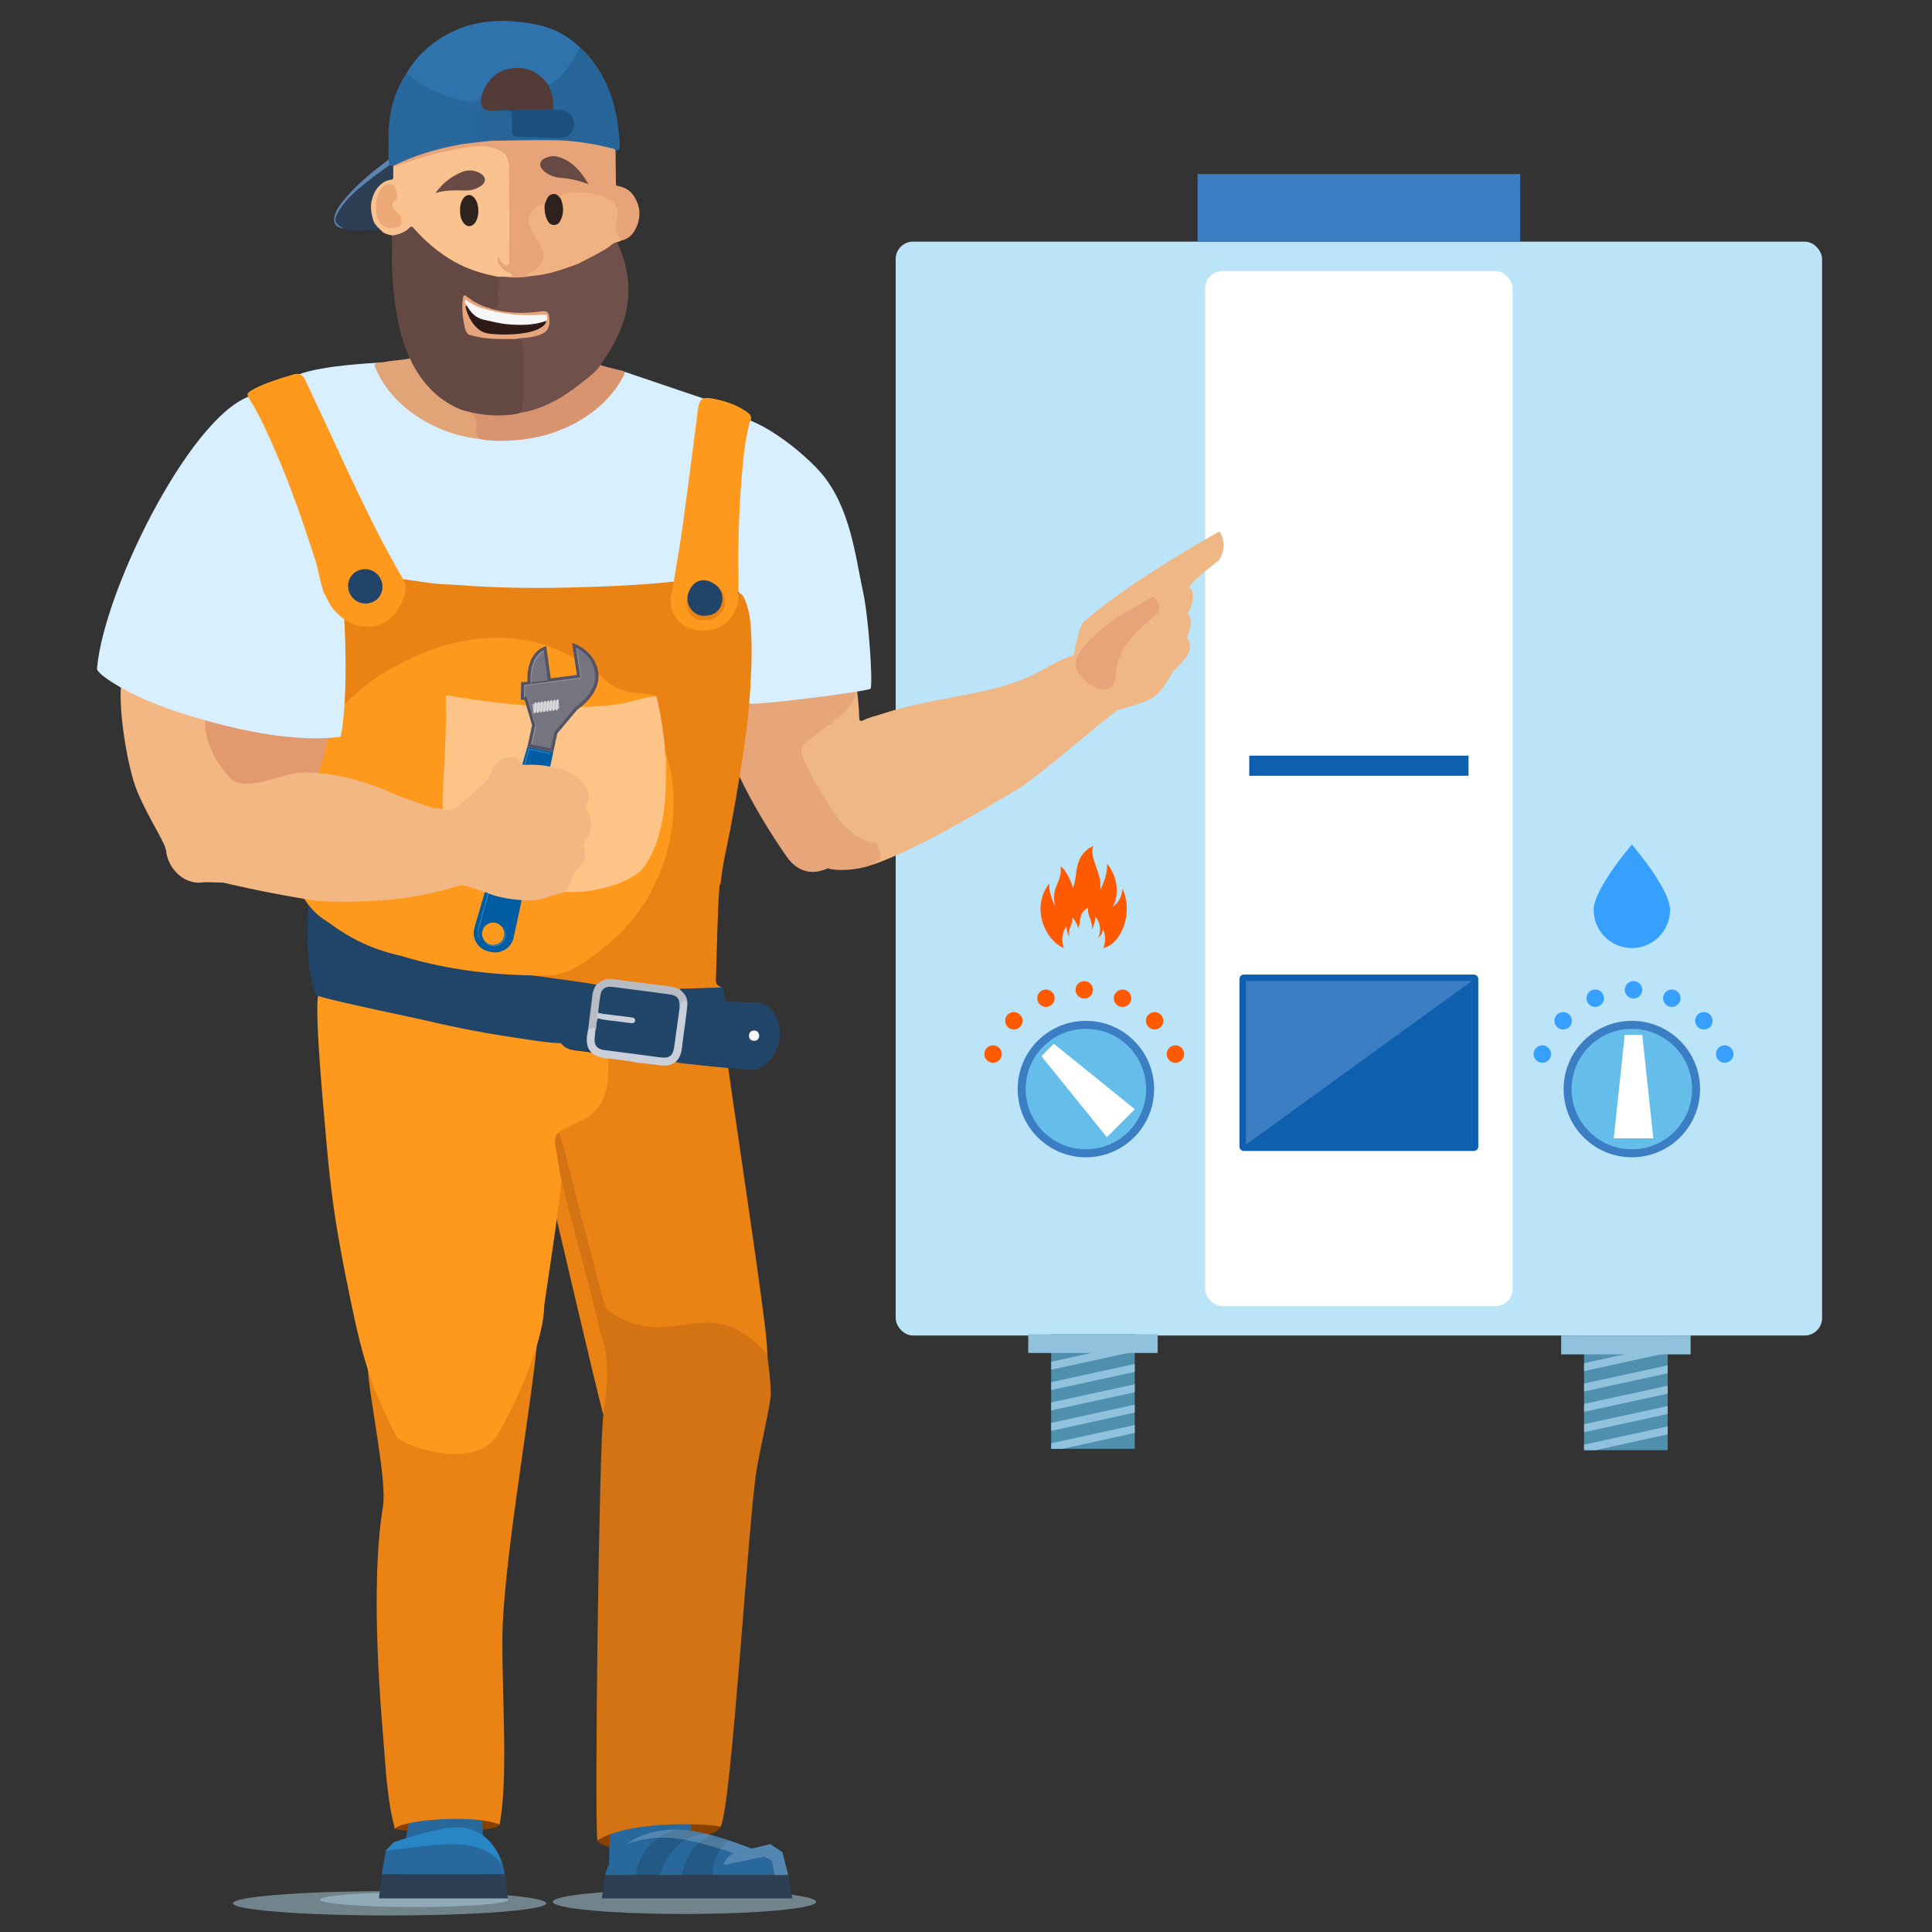 <?xml version="1.0" encoding="UTF-8"?>
<svg xmlns="http://www.w3.org/2000/svg" width="200" height="200" viewBox="0 0 200 200">
  <rect x="0" y="0" width="200" height="200" fill="#333333" stroke="none"/>
  <defs>
    <style>
      .cls-1 {
        fill: #535363;
      }

      .cls-1, .cls-2, .cls-3, .cls-4, .cls-5, .cls-6, .cls-7, .cls-8, .cls-9, .cls-10, .cls-11, .cls-12, .cls-13, .cls-14, .cls-15, .cls-16, .cls-17, .cls-18, .cls-19, .cls-20, .cls-21, .cls-22, .cls-23, .cls-24, .cls-25, .cls-26, .cls-27, .cls-28, .cls-29, .cls-30, .cls-31, .cls-32, .cls-33, .cls-34, .cls-35, .cls-36, .cls-37, .cls-38, .cls-39, .cls-40, .cls-41, .cls-42, .cls-43, .cls-44, .cls-45, .cls-46, .cls-47, .cls-48, .cls-49, .cls-50, .cls-51 {
        stroke-width: 0px;
      }

      .cls-2 {
        fill: #f9c28e;
      }

      .cls-3 {
        fill: #fcc486;
      }

      .cls-4 {
        fill: #2d1916;
      }

      .cls-5 {
        fill: #894100;
      }

      .cls-6 {
        fill: #f0b786;
      }

      .cls-7 {
        fill: #28689c;
      }

      .cls-8 {
        fill: #e8a479;
      }

      .cls-52 {
        isolation: isolate;
      }

      .cls-9 {
        fill: #2886c6;
      }

      .cls-10 {
        fill: #f7f7f7;
      }

      .cls-11 {
        fill: #90c1dd;
      }

      .cls-12 {
        fill: #214568;
      }

      .cls-13 {
        fill: #e6a57a;
      }

      .cls-14 {
        fill: #1c4f7c;
      }

      .cls-15 {
        fill: #005da3;
      }

      .cls-16 {
        fill: #eca877;
      }

      .cls-17 {
        fill: #4e90ad;
      }

      .cls-18 {
        fill: #e3996e;
      }

      .cls-19 {
        fill: #d8946f;
      }

      .cls-20 {
        fill: #ea8313;
      }

      .cls-21 {
        fill: #5d84ae;
      }

      .cls-22 {
        fill: #6f504a;
      }

      .cls-23 {
        fill: #533c38;
      }

      .cls-24, .cls-48 {
        fill: #fff;
      }

      .cls-25 {
        fill: #276497;
      }

      .cls-26 {
        fill: #e1a476;
      }

      .cls-27 {
        fill: #bbe4f9;
      }

      .cls-28 {
        fill: #cacfd9;
      }

      .cls-29 {
        fill: #37a0ff;
      }

      .cls-30 {
        fill: #644843;
      }

      .cls-31 {
        fill: #b7bbc4;
      }

      .cls-32 {
        fill: #bcbec0;
      }

      .cls-33 {
        fill: #d6d7d8;
      }

      .cls-34 {
        fill: #65beea;
      }

      .cls-35 {
        fill: #3c7ec4;
      }

      .cls-36 {
        fill: #664a43;
      }

      .cls-37 {
        fill: #d37313;
      }

      .cls-38 {
        fill: #ff991e;
      }

      .cls-39 {
        fill: #b1d4e5;
        mix-blend-mode: multiply;
        opacity: .5;
      }

      .cls-40 {
        opacity: .15;
      }

      .cls-41 {
        fill: #e7a679;
      }

      .cls-42 {
        fill: #684b44;
      }

      .cls-43 {
        fill: #f0b280;
      }

      .cls-44 {
        fill: #2e211e;
      }

      .cls-45 {
        fill: #f2b782;
      }

      .cls-46 {
        fill: #2e73ac;
      }

      .cls-47 {
        fill: #d7efff;
      }

      .cls-48 {
        opacity: .2;
      }

      .cls-49 {
        fill: #ff5a00;
      }

      .cls-50 {
        fill: #0f5faf;
      }

      .cls-51 {
        fill: #2c3f54;
      }
    </style>
  </defs>
  <g class="cls-52">
    <g id="Illustration">
      <g>
        <rect class="cls-27" x="92.721" y="25.012" width="95.899" height="113.24" rx="1.798" ry="1.798"/>
        <rect class="cls-24" x="124.758" y="28.049" width="31.825" height="107.166" rx="1.798" ry="1.798"/>
        <rect class="cls-35" x="123.975" y="18.014" width="33.392" height="6.998"/>
        <rect class="cls-50" x="129.32" y="78.225" width="22.702" height="2.084"/>
        <g>
          <path class="cls-49" d="m112.93,101.885c.321.381.273.95-.108,1.272s-.95.273-1.272-.108c-.322-.381-.273-.95.108-1.272.381-.321.95-.273,1.272.108Z"/>
          <path class="cls-49" d="m108.685,102.532c.444.227.62.771.393,1.214-.227.444-.77.62-1.214.393-.444-.227-.62-.771-.393-1.214.227-.444.771-.62,1.214-.393Z"/>
          <path class="cls-49" d="m105.021,104.773c.497.037.87.47.833.967s-.47.87-.967.833c-.497-.037-.87-.47-.833-.967.037-.497.47-.87.967-.833Z"/>
          <path class="cls-49" d="m102.512,108.258c.473-.158.984.097,1.143.569s-.097.984-.569,1.143c-.473.158-.984-.097-1.143-.569-.158-.473.096-.984.569-1.143Z"/>
          <path class="cls-49" d="m115.795,102.532c-.444.227-.62.771-.393,1.214.227.444.771.62,1.215.393.444-.227.62-.771.393-1.214-.227-.444-.771-.62-1.214-.393Z"/>
          <path class="cls-49" d="m119.459,104.773c-.497.037-.87.47-.833.967.037.497.47.87.967.833.497-.037.87-.47.833-.967-.037-.497-.47-.87-.967-.833Z"/>
          <path class="cls-49" d="m121.968,108.258c-.473-.158-.984.097-1.143.569-.158.473.097.984.569,1.143.473.158.984-.097,1.143-.569s-.097-.984-.569-1.143Z"/>
        </g>
        <path class="cls-49" d="m116.195,91.988c0,.668-.413,1.563-1.045,1.887.468-.543.915-2.661-.537-4.468.021.719-.165,1.677-.733,2.731.313-1.682-1.221-3.37-.696-4.575-2.214,1.068-1.535,3.269-2.126,4.339-.252-.971-.903-2.077-1.265-2.208.226,1.639-1.102,2.157-.548,4.103,0,0-.703-1.141-.621-2.364-1.972,2.589-.389,5.956,1.509,6.71-.263-.646-.26-1.57.28-2.278-.041.608.308,1.175.308,1.175-.276-.967.384-1.224.272-2.039.18.065.503.615.629,1.097.293-.532-.044-1.626,1.056-2.156-.261.599.501,1.438.346,2.274.282-.524.374-1.0.364-1.357.721.898.499,1.95.267,2.22.314-.161.519-.606.519-.938.305.643.276,1.4.044,2.002,1.895-.421,3.138-3.699,1.976-6.155Z"/>
        <path class="cls-50" d="m131.996,97.655h17.349c.251,0,.456.204.456.456v23.813c0,.251-.204.455-.455.455h-17.35c-.251,0-.455-.204-.455-.455v-23.813c0-.251.204-.456.456-.456Z" transform="translate(250.687 -30.654) rotate(90)"/>
        <rect class="cls-35" x="132.209" y="98.323" width="16.924" height="23.387" rx=".067" ry=".067" transform="translate(250.687 -30.654) rotate(90)"/>
        <path class="cls-50" d="m129.093,118.478h23.156c.064,0,.116-.052.116-.116v-16.692c0-.037-.02-.066-.047-.087l-23.28,16.872c.017.01.034.023.056.023Z"/>
        <path class="cls-35" d="m119.475,112.74c0,3.901-3.162,7.063-7.063,7.063s-7.063-3.162-7.063-7.063,3.162-7.063,7.063-7.063,7.063,3.162,7.063,7.063Z"/>
        <path class="cls-34" d="m118.647,112.74c0,3.443-2.791,6.234-6.234,6.234s-6.234-2.791-6.234-6.234c0-3.443,2.791-6.234,6.234-6.234s6.234,2.791,6.234,6.234Z"/>
        <polygon class="cls-24" points="109.092 108.05 108.45 108.692 107.809 109.333 114.582 117.719 116.03 116.271 117.478 114.824 109.092 108.05"/>
        <g>
          <path class="cls-29" d="m168.411,101.885c-.321.381-.273.95.108,1.272s.951.273,1.272-.108c.322-.381.273-.95-.108-1.272-.381-.321-.951-.273-1.272.108Z"/>
          <path class="cls-29" d="m172.657,102.532c-.444.227-.62.771-.393,1.214s.771.62,1.215.393c.444-.227.62-.771.393-1.214-.227-.444-.771-.62-1.215-.393Z"/>
          <path class="cls-29" d="m176.32,104.773c-.497.037-.87.47-.833.967.037.497.47.87.967.833.497-.037.87-.47.833-.967s-.47-.87-.967-.833Z"/>
          <path class="cls-29" d="m178.829,108.258c-.473-.158-.984.097-1.143.569s.097.984.569,1.143c.473.158.984-.097,1.143-.569.158-.473-.097-.984-.569-1.143Z"/>
          <path class="cls-29" d="m165.546,102.532c.444.227.62.771.393,1.214-.227.444-.771.62-1.215.393-.444-.227-.62-.771-.393-1.214.227-.444.771-.62,1.214-.393Z"/>
          <path class="cls-29" d="m161.883,104.773c.497.037.87.47.833.967s-.47.87-.967.833c-.497-.037-.87-.47-.833-.967.037-.497.47-.87.967-.833Z"/>
          <path class="cls-29" d="m159.374,108.258c.473-.158.984.097,1.143.569.158.473-.097.984-.569,1.143-.473.158-.984-.097-1.143-.569-.158-.473.097-.984.569-1.143Z"/>
        </g>
        <path class="cls-35" d="m161.866,112.74c0,3.901,3.162,7.063,7.063,7.063s7.063-3.162,7.063-7.063-3.162-7.063-7.063-7.063-7.063,3.162-7.063,7.063Z"/>
        <path class="cls-34" d="m162.695,112.74c0,3.443,2.791,6.234,6.234,6.234s6.234-2.791,6.234-6.234c0-3.443-2.791-6.234-6.234-6.234s-6.234,2.791-6.234,6.234Z"/>
        <polygon class="cls-24" points="168.194 107.122 169.101 107.122 170.008 107.122 171.149 117.841 169.101 117.841 167.054 117.841 168.194 107.122"/>
        <path class="cls-29" d="m172.883,94.189c0,2.184-1.77,3.954-3.954,3.954-2.184,0-3.954-1.77-3.954-3.954s3.954-6.76,3.954-6.76c0,0,3.954,4.576,3.954,6.76Z"/>
        <g>
          <rect class="cls-17" x="163.984" y="138.252" width="8.651" height="11.873"/>
          <g>
            <polygon class="cls-11" points="172.635 147.663 163.984 149.548 163.984 150.125 165.163 150.125 172.635 148.485 172.635 147.663"/>
            <polygon class="cls-11" points="172.635 145.554 163.984 147.439 163.984 148.262 172.635 146.376 172.635 145.554"/>
            <polygon class="cls-11" points="172.635 143.445 163.984 145.331 163.984 146.153 172.635 144.268 172.635 143.445"/>
            <polygon class="cls-11" points="172.635 141.337 163.984 143.222 163.984 144.045 172.635 142.159 172.635 141.337"/>
            <polygon class="cls-11" points="172.635 139.228 163.984 141.114 163.984 141.936 172.635 140.051 172.635 139.228"/>
          </g>
          <rect class="cls-11" x="161.61" y="138.252" width="13.399" height="1.953"/>
        </g>
        <g>
          <rect class="cls-17" x="108.817" y="138.108" width="8.651" height="11.873"/>
          <g>
            <polygon class="cls-11" points="117.468 147.519 108.817 149.404 108.817 149.981 109.996 149.981 117.468 148.341 117.468 147.519"/>
            <polygon class="cls-11" points="117.468 145.41 108.817 147.296 108.817 148.118 117.468 146.232 117.468 145.41"/>
            <polygon class="cls-11" points="117.468 143.302 108.817 145.187 108.817 146.01 117.468 144.124 117.468 143.302"/>
            <polygon class="cls-11" points="117.468 141.193 108.817 143.079 108.817 143.901 117.468 142.015 117.468 141.193"/>
            <polygon class="cls-11" points="117.468 139.084 108.817 140.97 108.817 141.793 117.468 139.907 117.468 139.084"/>
          </g>
          <rect class="cls-11" x="106.443" y="138.108" width="13.399" height="1.953"/>
        </g>
      </g>
      <g>
        <path class="cls-5" d="m41.503,188.15s-.84.714-.632,1.145,10.818.506,10.84-.416-2.32-1.271-2.32-1.271l-7.888.543Z"/>
        <path class="cls-5" d="m62.269,188.775s-.491,1.368-.431,1.74,1.264.788,1.903.818,10.542-.754,10.87-2.245-12.505-.193-12.342-.312Z"/>
        <path class="cls-39" d="m24.11,197.03c0,.695,7.263,1.259,16.222,1.259,8.959,0,16.222-.564,16.222-1.259,0-.695-7.263-1.259-16.222-1.259-8.959,0-16.222.564-16.222,1.259Z"/>
        <path class="cls-39" d="m57.219,196.875c0,.695,6.104,1.259,13.633,1.259,7.529,0,13.633-.564,13.633-1.259,0-.695-6.104-1.259-13.633-1.259-7.529,0-13.633.564-13.633,1.259Z"/>
        <ellipse class="cls-39" cx="42.885" cy="196.655" rx="9.755" ry=".757"/>
        <path class="cls-6" d="m111.422,67.894c-.641-.296-3.604,1.566-4.529,1.993-2.151.993-4.431,1.543-6.747,2-2.945.583-5.918,1.045-8.782,1.999-.664.221-1.355.358-1.987.674-.292.146-.42.072-.429-.267-.032-1.246-.185-2.481-.327-3.718-.018-.153-.064-.303-.097-.455-.033.005-.077.015-.08.037-.111.991-.873,1.593-1.415,2.314-1.21,1.611-2.539,3.124-3.938,4.574-.363.377-.379.556-.157,1.047.283.625.401,1.317.767,1.909.737,1.194,1.237,2.533,2.108,3.637.872,1.104,1.619,2.369,2.913,3.04.505.262.963.742,1.624.661.126-.015.283.017.331.135.173.428.368.857.375,1.33.003.178-.149.261-.304.317-.279.1-.564.185-.842.288-.171.063-.371.09-.457.29.769-.083,1.477-.388,2.178-.672,1.993-.807,3.918-1.761,5.811-2.783,2.604-1.406,5.152-2.907,7.698-4.412,2.52-1.489,10.111-8.254,10.911-8.524-.52-.226-2.312-4.133-4.626-5.414Z"/>
        <path class="cls-41" d="m88.157,67.645c-2.591,1.636-11.52,4.008-14.602,4.39,1.298,5.706,4.243,11.392,7.821,16.565,1.292,1.868,2.895,1.937,4.322,1.286,1.133.45,5.825.054,5.443-1.53-.297-.424-.044-1.293-.837-1.147-3.017-.653-4.617-4.064-6.111-6.615-.335-.976-1.803-2.697-.986-3.501,1.842-1.834,5.842-3.6,5.463-6.163-.122-.826-.329-2.22-.514-3.284Z"/>
        <path class="cls-6" d="m115.288,73.575c.056.663-3.896.99-4.654-1.839.226-1.223.656-6.586,1.603-7.411,5.043-4.396,14.009-9.312,14.009-9.312.984,1.532-.06,2.985-.06,2.985,0,0-3.09,2.358-3.096,2.799.634.278.451,1.996-.182,2.731.618.439.321,1.777-.051,2.432.357.535.431.981.223,1.532-.353.934-1.327,1.544-1.748,2.206-.798,1.254-1.345,2.43-2.889,2.956-2.622.894-3.155.92-3.155.92Z"/>
        <g>
          <path class="cls-7" d="m46.606,184.295c3.132,0,4.53,1.382,4.53,1.382l-1.23,1.934.224,6.424h-8.837l1.398-7.184-.951-1.589s.875-.967,4.866-.967Z"/>
          <path class="cls-7" d="m52.266,194.035s-.619-4.87-5.063-4.87c-1.894,0-6.447,1.554-6.447,1.554l-.838.881-.401,2.435h12.748Z"/>
          <path class="cls-9" d="m46.897,190.904c-2.183,0-6.978.696-6.978.696l.838-.881s4.553-1.554,6.447-1.554c3.188,0,4.404,2.501,4.838,3.918-.739-1.007-2.223-2.179-5.145-2.179Z"/>
          <polygon class="cls-51" points="52.353 194.035 52.566 196.522 39.225 196.522 39.518 194.035 52.353 194.035"/>
          <path class="cls-40" d="m41.74,185.262l.951,1.589c4.894-1.762,7.215.76,7.215.76l1.23-1.934s-1.398-1.382-4.53-1.382c-3.991,0-4.866.967-4.866.967Z"/>
        </g>
        <path class="cls-47" d="m38.305,60.823c.703-8.347-13.027-10.73-12.514-19.184.07-1.151,2.516-1.85,5.053-2.852s8.349-1.237,8.349-1.237l25.41.919,9.498,3.215-2.095,19.491-32.895,7.346s-2.026,1.654-4.415,3.459c-.054,1.105-.127,2.281-.182,2.578.027.518-.123,1.007-.233,1.504-.172.781-.465,1.519-.8,2.238-.969,2.077-2.487,3.588-4.643,4.422-.172.066-.673.482-.858.351-.367-1.037-.724-2.216-.983-3.289-.093-.384-.166-.802-.616-.837-.032-.194.231-.33.325-.47.355-.533.726-1.055,1.052-1.607.171-.29.223-.415.094-.478-6.991-.177-12.467-2.085-13.415-2.534-3.109-1.199,23.821-12.469,23.868-13.036Z"/>
        <g>
          <path class="cls-7" d="m66.405,184.661c-3.035,0-3.038.108-3.038.108l-.159,3.105-.217,6.225h8.562l-.011-7.378-.423-1.123s-.848-.937-4.715-.937Z"/>
          <path class="cls-7" d="m62.628,194.113s.921-4.719,7.533-4.719c2.818,0,7.641,1.975,7.641,1.975l1.951-.469,1.246.853.596,2.359h-18.967Z"/>
          <polygon class="cls-51" points="62.628 194.113 62.313 196.522 82.028 196.522 81.595 194.113 62.628 194.113"/>
          <path class="cls-40" d="m70.16,189.394c.873,0,1.938.19,2.993.451-0.0 0-0.0 0-0.0 0-1.614-.028-3.914,1.144-4.853,4.268h-2.493c.686-4.105,4.353-4.719,4.353-4.719Z"/>
          <path class="cls-40" d="m73.648,189.973c.64.172,1.264.364,1.826.549-1.867,1.496-1.709,3.591-1.709,3.591h-3.224s.759-3.447,3.108-4.14Z"/>
          <path class="cls-48" d="m79.116,192.194l-4.195.87s.201-.959,1.071-1.205c-5.064-1.695-7.808-2.164-11.158-.943,1.131-.843,2.818-1.522,5.326-1.522,2.818,0,7.641,1.975,7.641,1.975l1.951-.469,1.246.853.596,2.359h-1.386l-.312-1.495-.781-.424Z"/>
        </g>
        <path class="cls-20" d="m79.438,140.316c-.037-1.515-.244-3.015-.436-4.514-.969-7.553-3.788-25.951-3.825-26.89-.082-.143-2.215.244-2.352.228-1.559-.186-3.139-.128-4.703-.26-1.043.516-3.75.797-4.807.69-.263-.027-.525-.094-.779.038-.197.207-.138.719-.14.963-.009.951-.183,1.892-.427,2.831-.349,1.34-1.134,2.116-2.334,2.765-.509.275-3.111.641-2.732,2.813.331,1.844-.136,3.032.182,4.878.032.189,5.07,21.796,5.375,22.576.112.286,7.107.19,8.913-.409,1.377.442,7.797-5.711,8.067-5.71Z"/>
        <path class="cls-20" d="m51.711,188.879c.9-4.569.277-12.73.296-19.033-.02-7.271,2.806-22.977,3.562-30.548.272-2.73-4.297,6.243-4.216,8.878.066,1.065-1.384.568-2.033.538-1.333-.297-2.711-.056-4.038-.381-1.316-.039-7.218-7.741-7.175-6.44.086,2.565,1.97,11.394,1.549,13.968-1.453,8.871-.088,22.428.116,25.317s.449,5.724,1.1,8.119c1.026-.996,8.51-1.462,10.84-.416Z"/>
        <path class="cls-37" d="m61.837,190.514c2.997-1.943,10.452-1.844,12.773-1.427,1.13-2.245,2.831-31.4,3.698-36.819.36-2.25,1.444-6.784,1.482-7.905s-.352-4.047-.352-4.047c-.741-1.274-3.124-2.833-4.019-3.042-3.983-1.392-7.468,2.024-12.542-1.672-.205-.149-.581-1.557-.648-1.821-.847-3.356-1.926-7.204-2.716-10.474-.338-1.4-1.66-6.845-2.095-6.784-.751.105,1.333,8.204,1.468,8.723.803,3.089,2.545,9.455,3.25,12.656,1.044,2.747.741,5.623.323,8.533-.437,3.041-.935,41.643-.621,44.081Z"/>
        <path class="cls-47" d="m76.551,61.434c.626.755.792,1.679.915,2.605.326,2.454.178,4.913.046,7.372-.025.466-.043.933-.064,1.4.243.314,12.58-1.248,12.678-1.526.245-.653-.201-7.401-.79-10.058-.765-3.451-1.263-8.699-4.366-12.302-1.233-1.432-4.251-4.074-7.007-5.273-.086-.037-.17-.078-.255-.117-.288.106-.299.381-.357.614-.313,1.261-.459,2.549-.586,3.838-.209,2.126-.306,4.259-.408,6.393-.092,1.936-.039,3.868-.066,5.802-.006.428-.03.877.258,1.252Z"/>
        <path class="cls-20" d="m28.348,82.772c2.636-.854,4.404-3.308,5.419-5.826.392-.973.424-2.284.674-2.631.084-.722.201-2.389.221-2.807.032-.537-.202-5.687-.347-6.495-.18-1.008-.327-2.023-.61-3.01-.045-.157-.072-.3-.018-.454.025-.067.06-.121.144-.113.095.052.2.789.356,1.02.412.614.922,1.144,1.518,1.576.622.45,1.336.731,2.104.653,4.779-1.14,3.815-4.355,3.933-4.734,1.098.157,2.194.336,3.295.463.72.083,1.45.074,2.174.132,3.896.31,7.797.366,11.702.275,3.59-.083,7.177-.23,10.751-.604.267.022.167.221.151.352-.049.387-.163.764-.227,1.148-.098.587-.215,1.211.251,1.693,1.007,1.042,2.087,1.872,3.712,1.552,1.04-.205,1.719-.817,2.299-1.599.319-.43.449-.954.467-1.501.007-.194-.042-.483.323-.428.273.163.385.441.5.714.494,1.173.581,2.427.636,3.669.104,2.322-.052,4.641-.208,6.958-.078.619-.108,1.242-.18,1.86-.418,3.583-1.038,7.134-1.686,10.681-.353,1.933-.854,3.839-1.06,5.799-.019.182-.025.377-.157.53-.235,3.249-.261,6.507-.372,9.761-.016.46.216.69.616.814-.173.221-.423.165-.649.172-1.23.039-2.459.132-3.692.108-.333-.007-.629-.169-.955-.218-1.574-.24-3.159-.396-4.733-.632-1.033-.155-2.07-.38-2.988.372-1.713-.214-3.423-.45-5.129-.711-.208-.032-2.228-.304-2.387-.493.011-.053,1.812.187,1.83.148-4.793-.155-9.84-1.833-14.519-3.276-3.04-.685-5.03-3.18-7.441-4.966-3.716-2.237-3.901-3.814-5.342-7.653-.024-.512-1.379-2.313-.378-2.297Z"/>
        <path class="cls-12" d="m31.863,93.604c.07.09-.07,4.124,0,4.214.057,1.786.252,3.864.912,5.193.604,1.217,11.026,2.582,11.298,2.654,5.044,1.346,10.164,2.302,15.339,2.965.509.065,1.04.276,1.561.017.112-.186-.004-.36-.03-.539-.073-.512-.032-1.021.056-1.528.132-1.095.304-2.185.417-3.282.048-.47.307-.877.33-1.346-.738-.271-16.182-2.194-16.942-2.323-1.158-.197-8.74-2.137-12.941-6.024Z"/>
        <path class="cls-38" d="m76.456,60.083c-.073-3.746.047-7.486.367-11.219.132-1.536.302-3.071.643-4.58.058-.256.092-.523.244-.749.167-.481-.149-.733-.479-.955-.973-.655-2.061-1.04-3.201-1.27-1.343-.271-1.628-.126-1.805,1.275-.491,3.886-.995,7.77-1.526,11.651-.252,1.839-.574,3.669-.873,5.501-.027.163-.219,1.353-.331,1.771-.354,1.323.401,3.102,2.078,3.589,1.425.413,2.646-.015,2.955-.171.869-.438,1.371-1.214,1.733-2.108.156-.385.175-.785.179-1.191.001-.065.024-1.092.015-1.544Z"/>
        <path class="cls-26" d="m49.611,45.436c-.238-.564-.181-1.136-.149-1.733.021-.39-.249-.813-.684-1.014-.017-.205-4.724-2.748-6.004-5.121-.088-.162-.177-.324-.265-.486-.83.214-1.692.193-2.529.361-.259.052-.523.084-.786.108-.378.034-.504.142-.325.553.879,2.02,2.272,3.6,4.071,4.837,2.015,1.386,4.235,2.231,6.671,2.495Z"/>
        <path class="cls-2" d="m39.391,23.806c.333.362.616.45,1.146.553.179.035.03.336.098.504.214-.398.622-.473.998-.604.132-.046.252-.121.367-.203.614-.433.623-.441,1.157.114,1.529,1.589,3.251,2.905,5.311,3.731.997.4,2.03.69,3.095.858.229.008.458.008.687.008.141-.008.282-.001.422-.014.157-.014.327-.027.37-.22.04-.182-.078-.295-.22-.376-.258-.147-.523-.282-.734-.498-.188-.191-.322-.419-.425-.647.122.135.231.307.402.419.368.242.669.118.755-.319.039-.2.025-.405.025-.608.001-2.874.004-5.749-.001-8.623-.003-1.813-.359-2.631-2.806-2.875-1.112-.111-2.207.179-3.293.388-1.951.376-3.851.94-5.704,1.659-.117.045-.234.087-.33.17-.196.262-.113.568-.126.857-.009.207-.061.354-.283.42-1.187.35-1.728,1.236-1.954,2.379-.027.328-.017.656-.012.983.068.544.241,1.052.58,1.487.116.149.344.323.474.453Z"/>
        <path class="cls-8" d="m40.71,17.287c1.661-.574,3.319-1.161,5.041-1.534,1.349-.292,2.697-.593,4.087-.623.588-.013,1.133.156,1.68.342.931.317,1.176,1.082,1.182,1.923.026,3.203.01,6.407.013,9.61 0.0.183-.025.357-.199.442-.191.093-.316-.065-.447-.167-.24-.188-.37-.45-.49-.73-.172.428.045.757.274,1.069.207.281.502.466.816.611.137.064.346.073.298.285-.042.185-.233.102-.362.115-.124.013-.249.011-.374.016.024.157.153.194.272.2.875.041,1.752.084,2.608-.169.109-.294-.192-.181-.293-.303.24-.135.503-.233.723-.404.941-.734,1.115-1.839.418-2.821-.418-.588-.792-1.186-1.031-1.879-.196-.569-.089-.996.341-1.387.327-.297.642-.599,1.12-.615.224-.095.204-.33.282-.506.258-.58.614-.68,1.129-.309.092.067.167.205.314.09.155-.262.388-.375.686-.42,1.421-.215,2.791-.079,4.09.57.748.374,1.068,1.05.853,1.854-.127.477-.129.96-.072,1.436.049.408.304.718.68.91.782-.161,1.242-.713,1.536-1.384.49-1.119.399-2.219-.291-3.246-.366-.545-.889-.866-1.529-.991-.158-.031-.304-.02-.306-.252-.006-1.138-.024-2.275-.037-3.413.025-.334-.249-.363-.46-.417-1.178-.302-2.372-.531-3.582-.654-1.237-.126-2.482-.268-3.722-.187-1.743.114-3.486.012-5.227.108-.515.15-1.051.088-1.577.147-2.782.314-5.44,1.063-7.999,2.184-.183.08-.381.15-.48.35-.011.054 0.0.104.033.149Z"/>
        <path class="cls-46" d="m60.125,4.999c-1.277-1.264-2.809-2.102-4.551-2.45-3.342-.667-6.623-.586-9.661,1.22-1.61.957-2.922,2.23-3.868,3.86,1.341,1.264,2.922,2.083,4.681,2.609.586.175,1.188.218,1.774.376.532.143,1.064.089,1.371-.492.196-.286.264-.628.407-.939,1.043-2.277,4.177-2.642,5.751-1.025.184.189.382.365.582.538.37.215.616.091.936-.189.847-.739,1.495-1.621,2.081-2.562.189-.303.352-.621.498-.947Z"/>
        <path class="cls-12" d="m69.934,109.931c.652.211,1.338.187,2.008.275,1.026.135,2.059.218,3.089.323.961.074,1.922.148,2.884.222.489.038.876-.21,1.236-.482,1.376-1.038,1.976-3.187,1.297-4.775-.463-1.081-1.24-1.774-2.511-1.748-.858.017-1.716-.014-2.573-.087-.226-.019-.317-.08-.35-.32-.053-.38-.043-.784-.283-1.119-1.3.041-2.599.081-3.899.123-.168.006-.343-.039-.5.06.011.193.164.294.274.421.275.316.451.672.442,1.102-.181,1.514-.408,3.022-.575,4.536-.06.546-.38.973-.539,1.469Z"/>
        <path class="cls-25" d="m60.125,4.999c-.418.231-.45.719-.702,1.066-.571.785-1.066,1.612-1.853,2.232-.297.234-.477.544-.907.36-.035.055-.057.121-.028.177.39.748.456,1.573.568,2.387.011.078.049.147.108.202.288.143.61.103.913.173.728.168,1.029.543,1.003,1.29-.024.687-.422,1.142-1.1,1.237-.371.052-.752.061-1.12.011-.87-.118-1.743-.062-2.614-.079-.202-.004-.406.007-.607-.019-.523-.065-.642-.192-.654-.716-.009-.405.001-.811-.004-1.216-.009-.689-.075-.755-.746-.761-.296-.003-.592.006-.888-.009-.339-.004-.679-.011-1.018.004-.356.016-.567-.089-.54-.489.009-.138-.012-.278-.106-.395-.302-.012-.241.238-.242.388-.004.354-.069.676-.289.963-.076.099-.122.228-.117.35.023.637-.033,1.276.04,1.911.032.28.208.442.482.499.322.067.646.071.969.009,2.12-.026,4.24-.083,6.36-.07,2.111.013,4.192.314,6.238.834.167.042.391.027.451.267.251-.027.45-.084.438-.415-.122-3.381-.881-6.549-3.088-9.23-.286-.348-.574-.699-.947-.962Z"/>
        <path class="cls-7" d="m50.674,14.576c-.062-.003-.124-.007-.187-.008-1.079-.013-1.238-.19-1.162-1.253.021-.293.056-.593-.03-.881-.054-.182-.009-.417.07-.486.448-.393.319-.907.36-1.387.004-.041.044-.08.067-.119.124-.118.119-.243.021-.373-.442.632-1.028.499-1.652.354-.802-.187-1.624-.292-2.389-.624-1.208-.524-2.398-1.074-3.355-2.014-.107-.105-.22-.17-.371-.154-1.128,1.738-1.704,3.656-1.8,5.713-.05,1.056-.013,2.116-.015,3.173-.092.196-.134.39.026.574.124.107.261.15.421.09,2.077-1.032,4.269-1.704,6.542-2.147,1.145-.223,2.306-.291,3.455-.458Z"/>
        <path class="cls-43" d="m64.35,24.892c-.722-.751-.694-1.61-.413-2.536.173-.569-.277-1.404-.811-1.693-1.447-.783-2.984-.9-4.575-.645-.309.05-.521.203-.498.558-.131.185-.003.358.029.534.104.562.118,1.112-.175,1.63-.129.228-.295.412-.581.395-.275-.016-.456-.19-.574-.422-.156-.308-.223-.644-.258-.986-.017-.166.02-.347-.117-.484-.427-.286-.675.117-.912.302-.907.711-.964,1.147-.429,2.356.184.416.433.793.709,1.149.892,1.153.617,2.411-.679,3.063-.177.089-.352.182-.544.281.207.232.447.101.648.157.209.169.443.101.67.062,1.371-.232,2.685-.657,3.967-1.187,1.335-.604,2.626-1.286,3.819-2.143.089-.064.179-.125.243-.216.195-.033.309-.093.48-.177Z"/>
        <path class="cls-19" d="m62.137,37.734c-.691.802-1.4,1.586-2.293,2.174-.235.018-.385.189-.558.314-1.647,1.185-3.441,2.035-5.448,2.406-1.414.303-2.831.3-4.252.064-.242-.04-.481-.137-.733-.063-.19.116-.053.206.033.283.396.358.52.805.41,1.311-.102.466.021.858.315,1.213,1.201.249,2.419.228,3.628.145,2.313-.159,4.507-.771,6.539-1.912,2.015-1.132,3.646-2.65,4.751-4.706.187-.349.229-.536-.248-.623-.58-.107-1.148-.283-1.721-.428-.15-.038-.309-.052-.421-.177Z"/>
        <path class="cls-51" d="m40.677,17.181c-.117-.032-.235-.063-.352-.095-.228-.026-.378.133-.539.246-1.457,1.027-2.849,2.132-4.076,3.433-.335.355-.601.757-.815,1.192-.44.896-.265,1.331.663,1.706.403.186.84.166,1.264.175.74.016,1.828-.024,2.569-.031-.074-.087-.128-.127-.365-.363-.43-.427-.443-.877-.578-1.445-.052-.387-.065-.774.005-1.161.126-.422.232-.841.5-1.218.391-.551.864-.933,1.542-1.017.199-.025.212-.136.211-.288-.002-.343.002-.686.004-1.028-.011-.035-.022-.071-.033-.106Z"/>
        <path class="cls-21" d="m35.558,23.662c-.92-.55-1.126-.829-.38-2.001.79-1.241,1.948-2.139,3.081-3.043.67-.534,1.375-1.023,2.065-1.532-.112-.176-.072-.378-.095-.569-1.773,1.337-3.502,2.723-4.878,4.491-.308.396-.573.821-.706,1.312-.205.76.115,1.226.912,1.342Z"/>
        <path class="cls-38" d="m33.766,76.946c-1.015,2.519-2.783,4.972-5.419,5.826-1.001-.017.354,1.784.378,2.297,1.441,3.84,1.475,8.122,5.19,10.359,2.412,1.785,4.608,2.85,7.648,3.535,5.016,1.547,10.4,2.09,15.495,2.011,2.338-.228,4.373-2.016,6.148-3.463,5.63-4.712,7.968-13.262,5.624-19.771-.246-.683-.562-.331-.41.45.152,2.741.412,5.482-.324,8.153-1.182,5.755-6.852,5.782-11.496,5.525-7.384.628-11.134-2.02-10.721-9.955,1.524-15.23-3.599-7.785,15.272-8.624,1.848-.197,5.23-.313,6.809-1.207-.186-.178-1.625-.328-1.824-.333-2.746-.057-3.775-1.812-5.007-2.603-2.605-1.672-4.864-2.748-7.972-3.05-7.468-.727-14.135,3.789-15.708,5.195-1.036.957-2.224,1.862-3.008,3.023-.251.347-.282,1.658-.674,2.631Z"/>
        <path class="cls-3" d="m64.058,72.892c-2.304.35-4.628.323-6.946.273-1.892-.041-3.777-.209-5.66-.432-1.679-.199-3.35-.431-5.013-.732-.331-.06-.289.13-.29.315-.003,1.125.031,2.251-.008,3.375-.068,1.958-.174,3.914-.281,5.87-.019.352-.5,6.486,2.139,8.497.724.656,1.531,1.252,2.468,1.563,1.122.702,8.206.773,9.275.702.951.054,4.803-.527,6.623-2.211,1.367-1.666,1.948-3.646,2.294-5.73.319-1.919.268-3.848.273-5.777.001-.312-.148-.608-.093-.925-.106-1.749-.456-3.816-.86-5.523-.075-.318-2.976.594-3.921.738Z"/>
        <path class="cls-31" d="m61.747,101.952c-.444.54-.433,1.208-.517,1.847-.121.919-.23,1.84-.345,2.761.286.001.587-.06.811.198.236-.391.177-.842.263-1.264-.138-.398.319-.368.426-.591-.233-.173-.317-.391-.264-.686.058-.321.08-.649.128-.972.114-.765.455-1.033,1.215-.941,1.236.149,2.47.314,3.703.485.57.079,1.143.139,1.712.222,1.146.167,1.186.201,1.38,1.307.166.228.242.045.254-.082.04-.44.265-.538.648-.397-.005-.636-.356-1.073-.83-1.438-.889-.387-1.854-.371-2.787-.511-1.307-.197-2.627-.307-3.93-.519-.749-.122-1.348.051-1.867.58Z"/>
        <path class="cls-18" d="m34.457,70.606c-.948.19-2.169.371-3.075.555-2.168.44-4.359.702-6.561.9-1.324.119-2.652.12-3.977.188-.762.278-.62.973-.668,1.543-.137,1.631.23,3.208.858,4.68.531,1.244,1.393,2.321,2.45,3.201.347.289.775.107,1.168.096.612-.017,1.178-.265,1.775-.375.768-.142,1.538-.197,2.31-.262.174-.015,3.461.308,3.573.157,1.263-1.696,2.687-8.94,2.148-10.683Z"/>
        <path class="cls-38" d="m57.885,107.983c-1.405-.053-2.787-.302-4.173-.505-3.253-.477-6.484-1.078-9.681-1.849-1.271-.306-9.07-1.883-11.103-2.529-.38,1.957.683,12.974.76,13.911.491,5.957,1.001,9.582,2.052,14.861,1.518,7.622,2.316,11.198,5.406,17.013,1.954,1.284,7.973,3.004,10.24-.177.829-1.163,4.875-9.044,4.951-13.5.005-.311,1.896-12.303,1.746-13.088-.226-1.186-.39-2.383-.597-3.573-.124-.711.09-1.249.74-1.594.589-.313,1.201-.584,1.807-.864,2.009-.93,2.839-2.591,2.912-4.713.023-.67.005-1.342.006-2.013-.053-.234-.259-.188-.414-.215-1.013-.177-2.037-.27-3.055-.415-.511-.073-.967-.226-1.318-.625-.069-.078-.147-.169-.278-.125Z"/>
        <path class="cls-28" d="m60.964,108.635c.448.68,1.136.838,1.887.931,1.061.132,2.13.219,3.177.449.741.084,1.486.145,2.222.259.615.095,1.176.037,1.684-.342.57-.497.633-1.181.713-1.87.162-1.408.413-2.806.515-4.221-.121-.131-.215-.301-.451-.189-.186.088-.297.195-.277.416.01.117.026.249-.092.337-.203.124-.204.334-.23.534-.152,1.159-.307,2.318-.466,3.476-.1.729-.339.95-1.087.912-1.059-.055-2.101-.263-3.153-.387-.913-.107-1.824-.235-2.734-.363-.786-.111-1.037-.448-.951-1.243.022-.2.066-.406-.096-.576-.068-.466-.082-.47-.739-.198-.139.698-.267,1.396.078,2.075Z"/>
        <path class="cls-20" d="m74.176,60.614c.223.403.509.765.493,1.28-.027.902-.541,1.599-1.334,1.716-.958.141-1.835-.343-2.056-1.02-.059-.223-.087-.483-.119-.713-.352.907.289,2.133,1.204,2.311.473.092,1.16.039,1.577-.188.437-.238.784-.565,1.021-1.14s.057-1.848-.787-2.247Z"/>
        <path class="cls-22" d="m51.431,30.986c-.06-.525-.047-1.073.039-1.594.043-.261.119-.495.022-.751.246.001.491.002.737.003.986.147,1.966.097,2.942-.092.215-.021.433-.033.646-.066,1.388-.213,2.7-.689,4.009-1.173l-0-0c1.023-.514,2.049-1.022,3.026-1.624.338-.208.599-.545,1.017-.621.752,1.534,1.177,3.155,1.188,4.863.019,2.966-1.15,5.35-2.889,7.835-.464.948-3.663,3.154-4.4,3.553-1.207.652-2.458,1.2-3.833,1.395-.123-.34.049-.665.055-1.002.03-1.865-.034-3.73-.003-5.595.008-.494-.109-.851-.618-.995.03-.313.286-.226.462-.243.731-.067,1.46-.133,2.153-.406.424-.167.648-.468.7-.911.025-.218.025-.437.021-.655-.009-.431-.148-.577-.568-.538-.357.033-.715.064-1.072.098-1.346.13-2.676.013-3.989-.301-.132-.032-.333-.027-.331-.255.735-.119.767-.215.686-.929Z"/>
        <path class="cls-16" d="m38.93,21.461c-.021.798.114,1.472.76,1.92.446.308.961.215,1.45.146.212-.03.398-.178.415-.443.027-.403.015-.802-.373-1.039-.258-.157-.413-.373-.517-.639-.087-.224-.078-.445.141-.583.464-.293.284-.699.201-1.08-.068-.314-.208-.622-.568-.663-.44-.05-.8.165-1.022.533-.352.584-.545,1.221-.487,1.848Z"/>
        <path class="cls-42" d="m45.085,19.984c1.029-.324,2.071-.284,3.115-.261.538.012,1.048-.143,1.512-.424.657-.397.653-1-.022-1.373-.625-.345-1.289-.37-1.94-.094-1.081.458-1.971,1.171-2.665,2.151Z"/>
        <path class="cls-44" d="m47.625,21.792c-.011.463.08.902.358,1.28.343.467.862.453,1.201-.019.466-.65.447-1.892-.038-2.52-.376-.485-.882-.463-1.221.055-.239.366-.313.774-.3,1.203Z"/>
        <path class="cls-30" d="m40.571,24.371c.559-.019,1.405-.349,1.771-.753.199-.22.297-.206.493.017,1.221,1.39,2.619,2.57,4.239,3.478,1.381.774,2.873,1.226,4.417,1.529.201.157.215.361.159.591-.143.582-.136,1.175-.076,1.764.074.721-.054.908-.792,1.03-.818-.146-1.528-.534-2.203-.994-.481-.327-.531-.314-.597.274-.074.659.076,1.306.13,1.958.04.484.198.923.478,1.315.071-.019.145-.009.218.009,1.324.324,2.669.407,4.026.377.183-.004.377-.017.525.134.374-.033.723.034.747.48.038.693.017,1.389.021,2.084.004.746.008,1.492.011,2.238.003.943.097,1.892-.203,2.813-.576.206-1.177.243-1.781.274-1.14.059-2.264-.057-3.377-.3-.089-.047-.749-.169-.974-.257-2.232-.878-3.828-2.461-4.975-4.532-.142-.256-.281-.552-.428-.87-.864-1.868-1.253-3.786-1.531-5.82-.288-2.11-.33-3.946-.281-6.066-.002-.385-.007-.557-.018-.774Z"/>
        <path class="cls-13" d="m48.496,34.626c1.431.472,2.912.49,4.396.474.156-.002.312-0.0.468-0.0.633-.158,1.298-.096,1.929-.275.06-.017.123-.019.183-.034,1.202-.318,1.54-.834,1.365-2.079-.058-.414-.302-.554-.79-.483-1.713.251-3.414.22-5.098-.218-.072-.019-.137-.063-.206-.096-.877-.214-1.66-.623-2.361-1.181-.32-.255-.419-.202-.47.199-.126.988-.013,1.956.183,2.921.059.294.173.563.4.772Z"/>
        <path class="cls-36" d="m60.94,19.083c-.79-1.288-1.678-2.463-3.248-2.865-.425-.109-.839-.038-1.23.136-.634.281-.731.824-.217,1.295.472.432,1.052.699,1.682.747,1.037.078,2.03.291,3.014.688Z"/>
        <path class="cls-44" d="m56.377,21.243c-.021.451.015.894.181,1.32.147.379.344.727.806.725.447-.002.637-.353.77-.711.252-.674.176-1.344-.082-2.002-.228-.273-.446-.577-.871-.48-.42.096-.556.451-.69.8-.043.114-.077.231-.115.347Z"/>
        <path class="cls-23" d="m49.813,10.068c-.007.124-.014.249-.021.373q.039,1.04,1.097,1.031c.201-.002.401-.003.602-.004.553-.061,1.104-.085,1.656.028.367.075.742.031,1.114.033.806.004,1.613.006,2.419-.001.213-.002.44.025.613-.15.015-.959-.147-1.877-.63-2.72-.952-1.234-2.209-1.82-3.75-1.573-1.428.229-2.413,1.082-2.919,2.456-.064.175-.121.352-.182.528Z"/>
        <path class="cls-10" d="m78.595,107.222c-.024-.333-.205-.537-.527-.541-.323-.004-.527.197-.532.526-.006.333.2.531.521.537.323.005.508-.194.539-.521Z"/>
        <path class="cls-14" d="m57.293,11.376c-1.755.003-3.51.003-5.265.011-.18.001-.375-.059-.537.08.359.002.718.021,1.075.001.317-.018.448.079.434.417-.024.56 0,1.122-.009,1.684-.005.315.108.506.44.54.122.013.242.08.362.076,1.417-.042,2.829.085,4.245.096.599.004,1.118-.397,1.277-.915.208-.68.059-1.334-.449-1.679-.467-.317-1.028-.308-1.572-.311Z"/>
        <path class="cls-12" d="m61.624,106.758c-.02.217-.028.436-.061.651-.109.719.221,1.189.941,1.286,1.5.202,3.001.391,4.502.586.495.064.989.142,1.485.193.821.083,1.183-.224,1.292-1.037.179-1.345.372-2.688.559-4.032-.001-.078-.005-.155-.002-.233.037-.776-.233-1.125-1.014-1.232-1.761-.242-3.523-.467-5.286-.696-.294-.038-.588-.086-.883-.095-.513-.015-.885.258-.978.755-.109.582-.177,1.172-.246,1.76-.047.397.357.112.464.287.27.233.613.188.928.233.6.086,1.204.145,1.802.245.14.024.38.015.358.204-.021.182-.254.141-.397.122-.817-.106-1.634-.214-2.451-.316-.244-.031-.489-.103-.737-.016-.231.416-.091.91-.276,1.336Z"/>
        <path class="cls-28" d="m61.9,105.422c.829.221,1.688.243,2.53.38.307.05.617.079.927.112.186.02.355-.015.385-.237.033-.245-.129-.329-.336-.354-1.003-.125-2.006-.249-3.01-.373-.229.091-.796-.174-.496.472Z"/>
        <path class="cls-10" d="m56.56,33.214c.168-.637.131-.672-.55-.623-2.096.151-4.15-.085-6.157-.709-.596-.185-1.137-.487-1.653-.866-.166.248-.004.415.091.592.176.676.567,1.189,1.227,1.423,1.991.704,4.038.894,6.126.573.327-.05.696-.061.916-.39Z"/>
        <path class="cls-4" d="m56.56,33.214c-1.307.468-2.657.471-4.013.354-.823-.071-1.621-.292-2.428-.459-.827-.171-1.326-.682-1.722-1.36-.029-.05-.07-.094-.106-.141-.113.078-.094.189-.065.296.223.813.586,1.548,1.228,2.113.371.327.81.492,1.315.539,1.234.114,2.46.107,3.681-.107.509-.089,1.008-.222,1.456-.487.295-.175.588-.367.654-.748Z"/>
        <path class="cls-45" d="m15.637,71.963c-.751.218-2.765-2.618-3.015-1.519-.518,2.279.535,8.959,1.582,11.473,1.2,2.881,2.903,5.285,2.993,6.173.177,1.742,1.813,3.641,4.013,3.229,8.075.156,14.545,1.205,23.612-1.026,1.293.058,2.091-.979,3.298-1.153.843-.147,1.348-.983,2.174-1.238.429-.145.545-.865.073-1.068-6.761-2.839-11.38-6.741-18.805-6.868-2.199-.038-5.876,2.061-7.605.717-2.088-2.154-3.653-5.58-2.115-8.383-.015-.268-1.234-.209-1.38-.208-2.053.047-2.786-.097-4.826-.128Z"/>
        <path class="cls-47" d="m26.622,40.825c1.142-.158,2.687-1.036,5.224-2.038,1.115-.441-2.187.704-.578.515-1.008,2.82,2.497,7.523,3.05,11.459,2.527,17.996,1.036,25.575.907,25.513-7.349.997-18.244-2.991-19.192-3.44-3.109-1.199-6.037-3.056-5.99-3.623.703-8.347,10.343-27.524,16.578-28.385Z"/>
        <path class="cls-38" d="m41.743,59.978c-3.52-6.043-6.283-12.46-9.266-18.768-.3-.635-.588-1.276-.895-1.908-.27-.557-.631-.708-1.228-.532-1.198.353-2.393.72-3.536,1.232-.242.108-.481.226-.707.362-.611.369-.604.438-.235,1.03,1.018,1.636,1.79,3.397,2.564,5.155,1.693,3.848,3.051,7.839,4.324,11.845.097.306.557,2.614.846,3.152.077.044.435.865.637,1.162,1.779,2.607,5.399,3.079,7.038.257.19-.327,1.14-1.995.458-2.986Z"/>
        <path class="cls-12" d="m37.784,58.918c-.986.003-1.757.773-1.753,1.748.004.978.81,1.803,1.77,1.813,1.028.01,1.8-.744,1.792-1.751-.008-1.004-.816-1.813-1.81-1.81Z"/>
        <g>
          <path class="cls-1" d="m56.546,66.888l.467,3.333,2.706-.354-.498-3.312s2.252.618,2.69,2.931c.438,2.313-2.132,3.956-2.132,3.956l-2.088,2.486-.414,1.939-2.677-.572.476-2.227-.76-2.601-.404-.032.034-1.828.662-.023s-.281-3.047,1.94-3.696Z"/>
          <path class="cls-48" d="m54.937,70.663l-.01-.11c-.002-.026-.205-2.441,1.357-3.22l.434,3.097-1.781.233Z"/>
          <path class="cls-48" d="m54.95,70.814l1.788-.234,3.347-.438-.464-3.082c.635.311,1.698,1.036,1.972,2.484.392,2.068-1.966,3.61-1.99,3.625l-.041.026-2.171,2.585-.364,1.703-2.048-.437.425-1.992-.845-2.892-.323-.025.023-1.221.691-.103Z"/>
          <g>
            <path class="cls-48" d="m54.95,70.814l-.024-.261c-.002-.026-.205-2.441,1.357-3.22l.019.133c-1.48.818-1.285,3.153-1.283,3.179l.015.158,5.051-.66-.464-3.082c.3.147.695.388,1.058.752-.336-.314-.69-.526-.964-.66l.464,3.082-5.135.671-.691.103-.021,1.136-.095-.007.023-1.221.691-.103Z"/>
            <polygon class="cls-48" points="54.654 72.255 55.499 75.147 55.088 77.07 54.98 77.047 55.405 75.055 54.586 72.249 54.654 72.255"/>
          </g>
          <path class="cls-15" d="m49.116,96.022l5.482-18.727,2.677.572-4.094,19.173c-.227,1.061-1.271,1.738-2.332,1.511l-.258-.055c-1.117-.239-1.796-1.377-1.475-2.473Zm1.698,1.771c.624.133,1.238-.265,1.371-.889.133-.624-.265-1.238-.889-1.371-.624-.133-1.238.265-1.371.889-.133.624.265,1.238.889,1.371Z"/>
          <rect class="cls-32" x="55.147" y="72.713" width="2.729" height=".804" transform="translate(-9.002 7.943) rotate(-7.449)"/>
          <path class="cls-33" d="m55.323,73.839c.004.001.008.002.012.002.066.007.126-.04.133-.107l.1-.903c.007-.066-.039-.127-.107-.133-.066-.007-.126.04-.133.107l-.1.903c-.007.062.035.118.094.131Z"/>
          <path class="cls-33" d="m55.648,73.796c.004.001.008.002.012.002.066.007.126-.04.133-.106l.1-.903c.007-.066-.04-.128-.107-.133-.066-.007-.126.04-.133.107l-.1.903c-.007.062.035.118.094.131Z"/>
          <path class="cls-33" d="m55.972,73.754c.004.001.008.002.012.002.066.007.126-.04.133-.107l.1-.903c.007-.066-.04-.127-.107-.133-.066-.007-.126.04-.133.107l-.1.903c-.007.062.035.118.095.131Z"/>
          <path class="cls-33" d="m56.297,73.711c.004.001.008.002.012.002.066.007.126-.04.133-.107l.1-.903c.007-.066-.039-.127-.107-.133-.066-.007-.126.04-.133.107l-.1.903c-.007.062.035.118.094.131Z"/>
          <path class="cls-33" d="m56.622,73.669c.004.001.008.002.012.002.066.007.126-.04.133-.107l.1-.903c.007-.066-.039-.128-.106-.133-.066-.007-.126.04-.133.107l-.1.903c-.007.062.035.118.094.131Z"/>
          <path class="cls-33" d="m56.947,73.626c.004.001.008.002.012.002.066.007.126-.04.133-.106l.1-.903c.007-.066-.04-.127-.107-.133-.066-.007-.126.04-.133.106l-.1.903c-.007.062.035.118.094.131Z"/>
          <path class="cls-33" d="m57.272,73.584c.004.001.008.002.012.002.066.007.126-.04.133-.107l.1-.903c.007-.066-.04-.127-.107-.133-.066-.007-.126.04-.133.107l-.1.903c-.007.062.035.118.094.131Z"/>
          <path class="cls-33" d="m57.597,73.541c.004.001.008.002.012.002.066.007.126-.04.133-.107l.1-.903c.007-.066-.039-.127-.107-.133-.066-.007-.126.04-.133.107l-.1.903c-.007.062.035.118.094.131Z"/>
          <g>
            <path class="cls-48" d="m52.339,96.969c-.146.683-.8,1.123-1.462.982-.347-.074-.626-.294-.793-.585.17.229.417.399.714.463.661.141,1.316-.298,1.462-.982.069-.325.01-.645-.14-.908.209.282.3.654.22,1.03Z"/>
            <path class="cls-48" d="m49.558,95.828l5.161-18.344,2.245.479-.022.101-2.144-.458-5.161,18.344c-.166.592-.079,1.185.185,1.636-.325-.462-.446-1.111-.264-1.758Z"/>
          </g>
        </g>
        <path class="cls-45" d="m59.21,90.965c-.209.692-.533,1.358-1.304,1.539-.789.186-1.528.534-2.332.654-1.057.124-2.102.006-3.143-.167-.683-.131-1.363-.272-2-.568-.879-.267-1.721-.659-2.642-.787-.257.051-.512.109-.763.187-2.946.913-5.971,1.342-9.044,1.471-1.698.071-3.397.071-5.094-.02-.447-.067-5.832-.887-10.953-2.203.213-.183.399-.464.626-.87,1.037-1.854,2.223-3.603,3.677-5.172,1.149-1.24,2.447-2.322,3.799-3.281,1.137-.806,2.39-1.67,3.951-1.555,1.402.196,2.739.65,4.072,1.089,2.305.76,4.582,1.604,6.871,2.412.354-.098.681-.051.974.181.666.051,1.245-.189,1.738-.602.723-.604,1.401-1.262,2.121-1.869.426-.36.725-.766.97-1.285.478-1.013,1.124-1.913,2.48-1.717.132-.022.239.026.328.121.15.545.504.687,1.055.655,1.366-.079,2.691.2,3.993.596.575.311,1.155.628,1.609,1.1.63.653,1.03,1.398.554,2.324-.182.354-.064.645.104.957.506.941.429,1.87-.162,2.736-.243.357-.313.675-.197,1.092.182.651.055,1.3-.479,1.708-.456.348-.656.766-.811,1.276Z"/>
        <path class="cls-12" d="m74.176,60.614c-1.266-1.035-2.582-.583-2.991,1.029-.171,1.014.546,2.009,1.508,2.09,1.224.104,2.048-.59,2.092-1.719.023-.581-.214-1.017-.609-1.4Z"/>
        <path class="cls-8" d="m119.35,61.753l-3.842,2.237s-4.121,2.86-4.144,4.588,2.46,3.362,3.647,2.575-.912-3.055,4.292-7.192c1.129-.898.677-1.732.047-2.209Z"/>
      </g>
    </g>
  </g>
</svg>